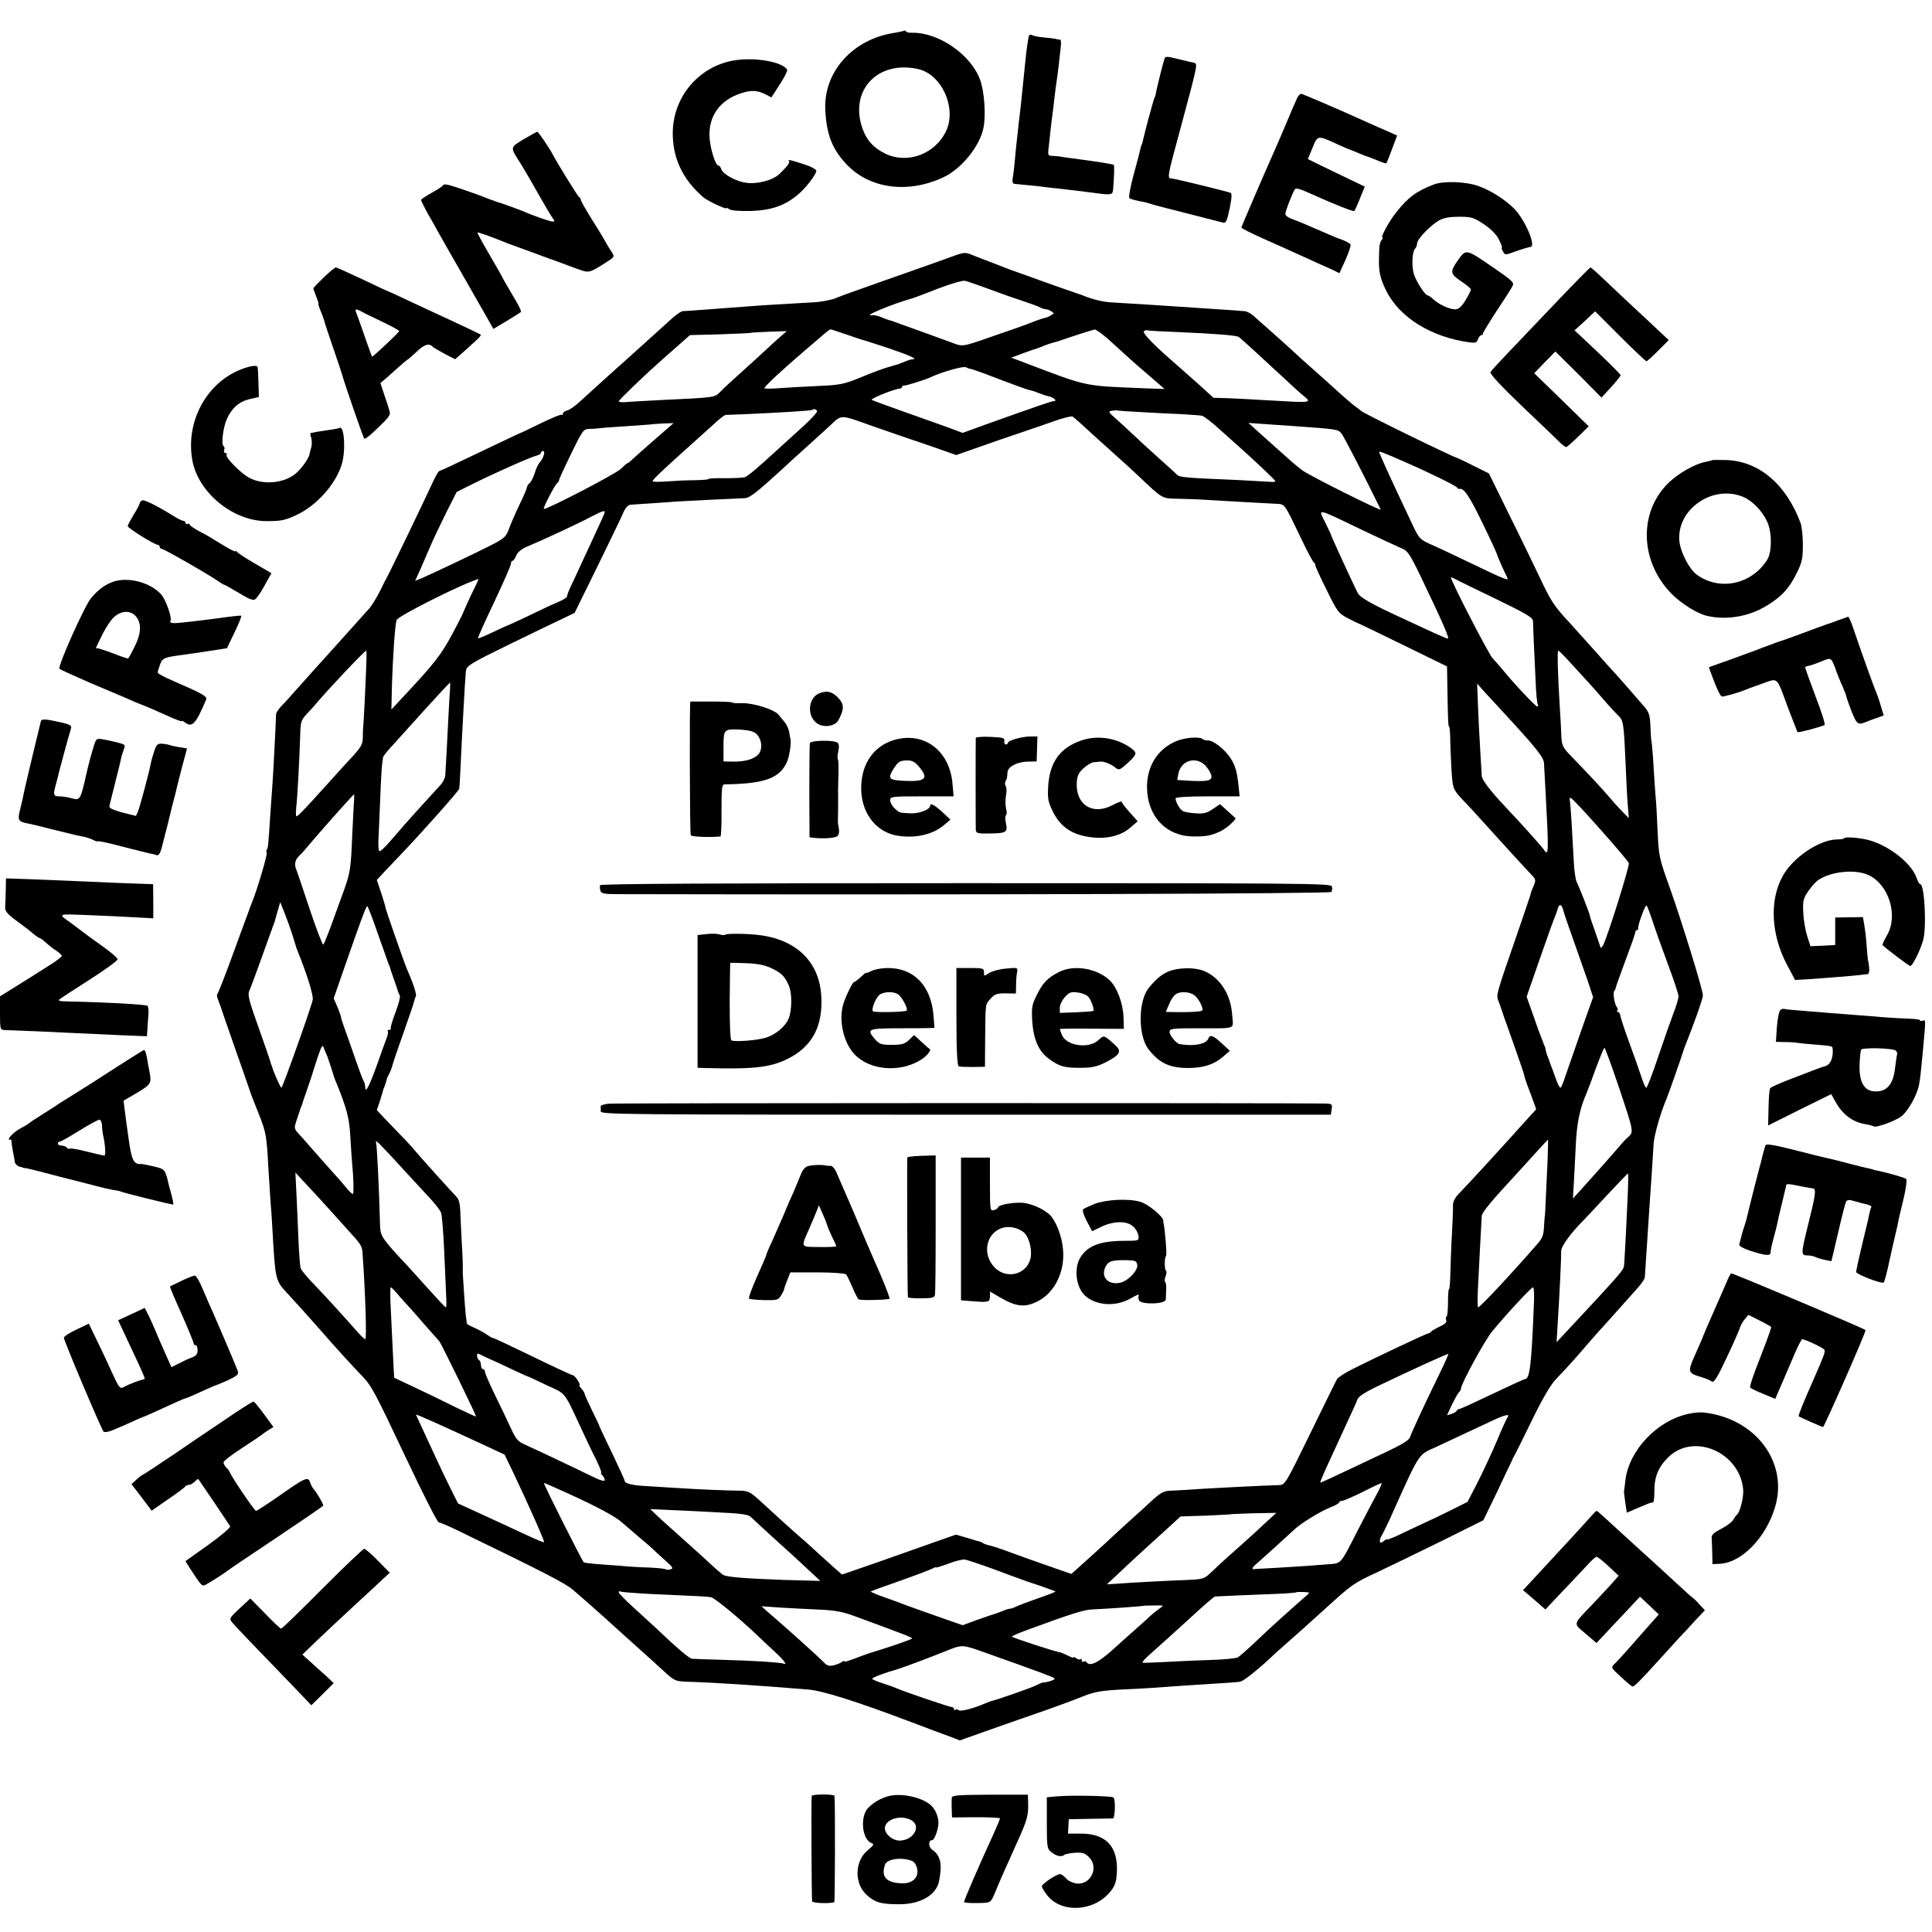 <?xml version="1.0" standalone="no"?>
<!DOCTYPE svg PUBLIC "-//W3C//DTD SVG 20010904//EN"
 "http://www.w3.org/TR/2001/REC-SVG-20010904/DTD/svg10.dtd">
<svg version="1.0" xmlns="http://www.w3.org/2000/svg"
 width="968pt" height="968pt" viewBox="0 0 968 968"
 preserveAspectRatio="xMidYMid meet">
<g transform="translate(0,968) scale(0.1,-0.1)"
fill="#000000" stroke="none">
<path d="M4529 9526 c-2 -2 -22 -6 -44 -10 -210 -30 -359 -194 -350 -386 6
-128 37 -203 114 -281 116 -116 304 -139 478 -57 89 41 181 154 200 245 14 63
5 187 -17 245 -47 126 -208 236 -340 234 -14 -1 -28 2 -31 7 -3 4 -7 5 -10 3z
m71 -192 c118 -26 194 -194 141 -309 -54 -116 -191 -168 -303 -116 -61 29 -97
69 -118 131 -64 189 79 339 280 294z"/>
<path d="M5156 9502 c-4 -8 -13 -67 -21 -152 -14 -137 -20 -201 -30 -280 -8
-73 -14 -121 -20 -190 -3 -36 -8 -77 -11 -92 -3 -18 0 -28 8 -29 7 -1 24 -2
38 -4 14 -1 54 -5 90 -9 36 -5 79 -10 95 -11 104 -12 145 -17 180 -22 82 -11
90 -10 92 17 6 76 7 120 3 124 -5 4 -94 18 -210 33 -25 3 -52 7 -60 9 -8 1
-25 3 -38 3 -22 1 -23 4 -17 49 3 26 7 67 10 92 3 25 7 61 10 80 2 19 7 58 10
85 3 28 8 61 10 75 4 24 13 100 20 168 2 17 1 32 -3 33 -4 0 -16 2 -27 5 -11
2 -38 5 -61 7 -23 2 -46 7 -52 11 -6 3 -13 3 -16 -2z"/>
<path d="M5835 9387 c-7 -19 -37 -140 -42 -166 -2 -14 -6 -28 -9 -32 -4 -6
-50 -177 -59 -219 -2 -8 -4 -15 -5 -15 -1 0 -3 -9 -6 -20 -2 -11 -17 -69 -34
-130 -16 -60 -26 -113 -22 -117 6 -6 33 -13 82 -22 8 -2 22 -6 30 -9 8 -3 89
-24 180 -47 91 -23 172 -44 180 -46 12 -3 19 13 31 71 11 54 12 76 4 79 -22 8
-270 69 -290 71 -29 3 -32 -12 50 290 78 291 77 286 55 291 -14 3 -28 6 -80
19 -52 13 -61 13 -65 2z"/>
<path d="M3682 9378 c-174 -27 -305 -175 -311 -353 -4 -132 48 -245 155 -335
22 -18 114 -61 114 -53 0 3 6 1 13 -5 8 -7 51 -10 108 -9 103 3 171 26 238 83
38 31 91 101 91 118 0 6 -21 19 -47 28 -72 24 -99 31 -91 23 8 -8 -3 -24 -46
-66 -34 -33 -115 -54 -172 -44 -48 7 -112 43 -120 67 -3 10 -9 18 -14 18 -15
0 -41 83 -45 141 -6 106 51 187 156 221 52 18 84 16 125 -5 l29 -15 42 65 c24
36 40 70 37 74 -24 39 -159 63 -262 47z"/>
<path d="M6501 9193 c-5 -10 -28 -63 -51 -118 -23 -55 -50 -118 -60 -140 -54
-121 -170 -390 -170 -395 0 -4 48 -28 108 -55 59 -26 134 -60 167 -75 33 -15
83 -37 110 -50 28 -12 63 -28 78 -35 l28 -14 30 66 c16 36 28 71 26 77 -3 6
-22 17 -43 25 -22 7 -59 23 -84 34 -105 46 -127 55 -162 68 -21 7 -38 19 -38
26 0 16 39 115 49 126 5 5 28 -1 52 -12 149 -67 240 -103 245 -98 2 2 15 30
28 63 l24 59 -71 34 c-40 19 -104 50 -143 69 l-71 35 23 56 c26 64 25 64 121
20 35 -16 65 -29 67 -29 2 0 21 -8 42 -17 22 -9 44 -18 49 -19 6 -1 27 -10 49
-19 21 -9 40 -15 42 -13 2 2 15 34 29 72 l25 67 -47 21 c-27 11 -68 30 -93 41
-155 70 -334 147 -341 147 -5 0 -12 -8 -18 -17z"/>
<path d="M2623 8982 c-69 -43 -69 -36 -11 -127 13 -22 36 -60 50 -85 69 -122
101 -176 110 -187 8 -9 7 -13 -3 -13 -13 0 -100 30 -144 50 -24 10 -117 44
-127 46 -5 1 -10 3 -13 4 -3 1 -8 3 -12 5 -5 1 -15 5 -23 8 -45 19 -184 67
-205 71 -14 3 -25 2 -25 -2 0 -4 -25 -20 -55 -37 -30 -16 -55 -33 -55 -37 0
-5 15 -34 32 -66 18 -31 40 -69 48 -85 12 -22 97 -171 170 -298 8 -15 37 -65
64 -112 l48 -85 67 40 c36 22 68 42 70 44 5 5 -9 33 -49 99 -16 28 -33 56 -37
64 -3 8 -35 64 -70 124 -35 60 -63 111 -61 112 3 3 78 -24 153 -55 11 -4 36
-13 55 -20 19 -7 44 -16 55 -20 11 -4 54 -20 95 -35 41 -15 103 -37 136 -50
67 -24 63 -25 147 28 46 29 47 30 33 53 -9 12 -24 38 -35 57 -10 19 -42 71
-70 115 -28 45 -51 86 -51 91 0 5 -3 11 -8 13 -6 2 -112 174 -132 213 -17 33
-73 115 -78 115 -4 -1 -35 -18 -69 -38z"/>
<path d="M7185 8756 c-86 -32 -132 -66 -191 -142 -34 -42 -78 -124 -68 -124 4
0 2 -6 -3 -12 -11 -14 -13 -29 -14 -98 -1 -63 7 -96 35 -154 67 -137 227 -236
423 -262 25 -3 33 0 38 16 4 11 11 20 16 20 5 0 9 4 9 9 0 4 31 55 68 112 38
57 74 113 80 125 10 19 1 27 -107 101 -127 87 -126 86 -167 28 -40 -57 -38
-67 16 -104 28 -18 50 -37 50 -42 0 -4 -12 -28 -27 -53 -20 -33 -35 -45 -51
-46 -29 0 -82 24 -110 50 -12 11 -25 20 -29 20 -14 1 -60 74 -70 110 -11 41
-7 110 7 124 6 6 10 17 10 26 0 22 69 93 111 116 23 13 55 18 101 18 60 0 72
-4 122 -37 36 -24 63 -51 76 -77 11 -22 18 -40 15 -40 -3 0 -1 -9 5 -19 10
-20 11 -20 68 1 31 11 63 20 70 21 31 1 -27 136 -81 191 -47 47 -115 90 -177
113 -62 23 -176 28 -225 9z"/>
<path d="M4785 8400 c-27 -10 -122 -44 -210 -75 -88 -31 -203 -71 -255 -90
-52 -18 -112 -40 -133 -49 -21 -9 -73 -19 -115 -21 -125 -7 -263 -15 -322 -20
-200 -15 -303 -23 -330 -24 -8 -1 -33 -18 -56 -39 -37 -34 -166 -150 -218
-197 -56 -49 -193 -174 -235 -212 -25 -24 -56 -46 -68 -49 -13 -3 -23 -11 -23
-17 0 -6 -3 -8 -6 -5 -3 3 -50 -16 -105 -43 -55 -27 -101 -49 -103 -49 -2 0
-92 -43 -201 -95 -108 -52 -200 -95 -204 -95 -4 0 -19 -26 -33 -57 -31 -68
-215 -451 -228 -473 -5 -8 -22 -42 -38 -75 -17 -33 -41 -72 -54 -86 -88 -98
-176 -196 -194 -216 -20 -21 -117 -130 -194 -216 -19 -22 -44 -49 -56 -61 -11
-12 -21 -28 -21 -36 -1 -48 -15 -312 -18 -350 -2 -25 -6 -88 -10 -140 -11
-170 -12 -180 -18 -186 -3 -3 -3 -12 -1 -18 4 -11 -50 -191 -73 -246 -3 -8 -7
-17 -8 -20 -1 -3 -4 -12 -7 -20 -3 -8 -39 -105 -79 -215 -40 -110 -76 -202
-80 -205 -4 -3 -2 -16 4 -30 5 -14 11 -29 13 -35 1 -5 32 -95 69 -200 37 -104
70 -201 75 -215 4 -14 25 -68 46 -120 38 -96 40 -110 49 -280 3 -52 8 -122 10
-155 3 -33 7 -91 9 -130 15 -266 15 -270 72 -331 30 -32 138 -152 171 -190 59
-69 165 -185 207 -228 48 -50 63 -79 213 -396 97 -205 165 -339 172 -338 3 1
47 -17 96 -41 435 -211 536 -263 575 -296 39 -33 149 -130 231 -205 15 -14 60
-54 100 -90 40 -36 97 -87 127 -115 51 -47 57 -49 115 -51 153 -5 346 -18 605
-39 74 -6 239 -58 522 -165 74 -28 158 -60 187 -70 l52 -20 158 56 c87 31 208
73 269 94 61 22 145 52 186 69 62 25 93 30 198 36 114 5 156 8 320 20 30 2
100 6 155 10 55 3 108 7 118 9 16 2 88 59 154 121 17 17 42 39 55 50 67 59
142 126 218 195 133 121 142 128 257 181 59 28 204 98 322 156 l213 106 65
134 c35 74 68 145 74 156 5 12 13 29 18 37 5 8 44 87 87 175 51 105 92 175
118 203 73 77 90 96 151 167 33 38 67 77 75 85 13 14 50 55 187 209 18 20 33
43 34 51 2 34 7 111 24 365 3 39 8 111 11 160 3 50 7 114 9 143 3 46 35 158
65 227 8 19 79 220 84 240 2 6 6 17 9 25 41 101 90 239 89 253 -1 31 -102 357
-162 528 -58 161 -59 168 -65 295 -3 71 -7 149 -10 174 -2 25 -7 91 -10 147
-3 56 -8 112 -10 124 -3 12 -5 50 -6 83 -2 49 -7 67 -27 91 -25 30 -138 159
-157 179 -6 6 -49 54 -95 106 -47 52 -103 115 -126 140 -78 84 -93 107 -149
226 -31 65 -101 210 -156 320 l-99 202 -77 38 c-42 22 -80 39 -83 40 -16 2
-471 224 -480 235 -3 3 -15 12 -26 20 -12 8 -46 37 -76 64 -30 28 -88 79 -128
115 -41 36 -101 90 -134 121 -34 31 -81 73 -106 95 -24 21 -56 49 -70 62 -14
12 -34 23 -45 23 -11 1 -33 2 -50 4 -16 1 -77 5 -135 9 -58 4 -132 9 -165 11
-53 4 -171 11 -316 20 -44 2 -98 16 -144 35 -11 4 -54 19 -95 33 -41 14 -113
40 -160 57 -47 17 -89 32 -95 34 -5 2 -21 7 -35 13 -14 6 -50 19 -80 31 -30
11 -71 27 -90 35 -31 13 -40 13 -85 -3z m175 -170 c58 -22 134 -48 170 -60 36
-12 73 -25 82 -31 10 -5 24 -9 31 -9 7 0 20 -6 28 -12 8 -7 12 -12 10 -11 -2
2 -9 -2 -16 -7 -6 -5 -20 -11 -31 -13 -10 -2 -32 -10 -49 -16 -29 -13 -126
-47 -275 -98 -87 -29 -91 -29 -140 -10 -8 3 -60 22 -115 42 -55 20 -120 43
-145 52 -25 10 -49 18 -55 19 -5 1 -23 8 -40 15 -16 7 -37 11 -45 10 -56 -9
100 56 200 84 8 2 67 24 130 49 63 24 124 42 135 39 11 -2 67 -22 125 -43z
m-719 -226 c41 -14 79 -27 84 -28 6 -1 62 -19 125 -40 106 -36 151 -56 123
-56 -7 0 -24 -5 -40 -12 -15 -6 -30 -12 -33 -13 -3 -1 -23 -7 -45 -13 -23 -6
-85 -29 -138 -51 -90 -37 -107 -40 -220 -45 -67 -3 -155 -8 -194 -11 -40 -3
-73 -3 -73 0 0 9 87 90 205 191 33 28 74 63 90 77 17 15 33 27 36 27 3 0 39
-12 80 -26z m1309 -21 c29 -27 68 -61 86 -78 29 -27 79 -71 169 -148 l30 -26
-112 4 c-295 12 -272 7 -582 125 l-74 28 59 22 c32 12 64 23 69 24 6 2 23 8
39 15 16 6 36 13 45 15 9 2 23 6 31 9 30 11 165 55 175 56 6 0 35 -20 65 -46z
m355 33 c184 -8 286 -16 301 -24 10 -6 121 -108 248 -226 22 -21 52 -48 66
-60 57 -47 67 -45 -180 -31 -69 4 -155 9 -192 10 l-68 2 -77 70 c-43 38 -93
82 -112 99 -108 93 -171 158 -159 165 7 4 15 6 18 4 3 -2 73 -6 155 -9z
m-2001 -28 c-20 -18 -51 -46 -69 -63 -17 -16 -69 -64 -115 -105 -46 -41 -96
-87 -111 -103 -30 -30 -21 -28 -309 -42 -74 -4 -150 -8 -167 -10 -18 -1 -33 1
-33 4 0 7 137 138 211 203 14 13 53 47 86 76 l60 53 153 4 c85 3 155 6 156 8
1 1 41 3 89 5 l87 3 -38 -33z m959 -156 c4 -1 33 -10 65 -22 153 -59 218 -82
232 -85 8 -1 28 -7 43 -14 15 -6 39 -14 53 -17 26 -7 43 -24 23 -24 -11 0 -71
-21 -335 -115 l-121 -44 -69 26 c-38 14 -138 49 -222 79 -85 30 -158 57 -164
60 -10 6 112 55 140 57 6 0 12 4 12 9 0 4 3 7 8 6 8 -2 106 28 137 43 56 26
162 56 175 49 8 -5 18 -8 23 -8z m-769 -211 c3 -5 -31 -42 -75 -82 -45 -41
-98 -89 -118 -107 -102 -94 -154 -138 -169 -143 -10 -3 -54 -5 -99 -5 -46 1
-83 -1 -83 -4 0 -3 -30 -5 -68 -6 -37 0 -100 -3 -139 -6 -40 -3 -73 -3 -73 1
0 8 45 51 190 181 52 47 111 100 130 117 19 18 40 33 45 34 6 0 42 2 80 3 183
8 350 18 354 22 7 7 20 4 25 -5z m1627 -6 c63 -4 152 -8 199 -10 47 -3 93 -6
102 -8 10 -2 52 -34 94 -73 43 -38 85 -76 94 -84 82 -73 180 -166 180 -171 0
-3 -12 -5 -27 -3 -16 1 -89 5 -163 9 -262 11 -290 13 -303 27 -7 7 -51 47 -97
88 -46 41 -102 93 -125 115 -24 22 -61 57 -84 77 -38 34 -40 37 -19 40 13 2
26 3 29 1 3 -1 57 -5 120 -8z m-1341 -73 c69 -24 150 -52 180 -62 30 -10 95
-32 143 -49 l88 -31 97 34 c53 19 145 51 205 71 59 20 144 49 189 65 45 16 86
26 92 23 10 -7 44 -37 121 -108 18 -16 63 -57 100 -90 37 -33 84 -76 104 -95
131 -124 120 -117 207 -119 43 -1 108 -3 144 -6 67 -4 260 -15 340 -19 50 -3
41 9 130 -176 30 -63 58 -116 63 -118 4 -2 7 -8 7 -13 0 -6 25 -62 57 -125 54
-110 59 -117 107 -142 28 -14 53 -27 56 -27 3 -1 103 -49 223 -108 l217 -106
1 -48 c3 -211 5 -253 9 -253 3 0 5 -24 6 -53 0 -28 3 -99 6 -156 7 -110 5
-104 78 -181 14 -14 45 -48 69 -75 58 -65 230 -253 257 -281 19 -20 20 -25 7
-55 -8 -19 -14 -34 -13 -34 1 0 3 4 -48 -145 -139 -404 -127 -357 -109 -409 8
-25 38 -111 67 -191 28 -80 53 -152 55 -160 2 -8 4 -16 4 -17 1 -2 2 -6 3 -10
1 -5 14 -40 29 -79 l26 -72 -35 -38 c-116 -130 -314 -346 -350 -382 -21 -21
-32 -42 -32 -60 1 -15 -2 -79 -5 -142 -4 -63 -7 -152 -8 -197 -1 -46 -4 -83
-7 -83 -3 0 -5 -30 -5 -66 0 -36 -3 -68 -7 -70 -4 -3 -5 -11 -2 -19 4 -10 -7
-20 -33 -32 -21 -10 -41 -22 -44 -26 -3 -5 -9 -8 -13 -8 -6 1 -261 -119 -380
-179 -38 -19 -73 -42 -77 -50 -5 -8 -65 -131 -134 -272 -125 -256 -126 -258
-158 -259 -59 -1 -394 -18 -467 -24 -19 -1 -53 -3 -75 -4 -34 -1 -49 -9 -95
-51 -30 -28 -75 -69 -100 -91 -25 -22 -85 -78 -135 -124 -49 -45 -107 -98
-129 -117 l-38 -34 -112 39 c-61 21 -147 52 -191 68 -44 17 -91 32 -104 35
-14 3 -29 8 -35 12 -6 4 -13 7 -16 8 -3 0 -31 8 -62 18 l-58 17 -117 -41 c-65
-23 -193 -68 -286 -101 l-168 -58 -37 32 c-20 18 -57 51 -82 74 -25 23 -54 50
-66 60 -49 42 -163 145 -219 197 -54 50 -64 56 -105 57 -70 1 -204 6 -325 14
-60 4 -133 8 -160 10 -58 3 -95 13 -95 25 0 5 -28 66 -62 137 -34 70 -62 130
-63 133 0 3 -17 40 -38 82 -21 43 -38 81 -38 85 0 5 -8 16 -16 26 -9 9 -13 17
-9 17 3 0 -1 11 -10 25 -9 14 -20 25 -25 25 -5 0 -97 43 -204 95 -107 52 -196
94 -198 92 -1 -1 -15 7 -32 19 -16 11 -45 26 -62 33 -18 8 -33 16 -34 20 0 3
-2 20 -5 38 -2 17 -6 69 -9 115 -7 106 -7 99 -6 128 0 14 -1 52 -3 85 -2 33
-6 103 -8 155 -2 79 -6 99 -23 116 -29 30 -165 181 -200 222 -29 35 -51 58
-149 159 l-48 51 13 38 c7 22 14 44 15 49 1 6 6 21 12 35 5 14 9 27 9 30 0 3
5 15 12 28 7 13 14 31 16 40 2 9 26 82 55 162 28 80 53 153 55 163 2 9 6 21 9
26 5 8 -17 73 -45 136 -12 26 -111 310 -108 310 1 0 -8 31 -20 68 l-23 68 39
42 c22 23 55 58 74 78 105 109 298 326 300 337 1 4 3 39 5 77 9 193 23 454 28
509 2 25 13 34 106 82 58 29 180 89 272 133 l167 80 117 238 c64 131 123 253
130 271 8 17 22 33 32 33 9 1 35 2 57 4 22 1 76 5 120 8 44 4 145 9 225 13 80
4 157 7 172 8 24 1 59 28 189 147 14 13 60 56 103 94 43 39 103 93 133 121 64
59 46 59 223 -4z m-1042 -14 c-20 -18 -63 -55 -95 -83 -31 -27 -65 -58 -75
-67 -10 -10 -20 -18 -23 -18 -3 0 -18 -13 -34 -29 -23 -24 -364 -201 -386
-201 -8 0 56 123 68 131 5 3 8 9 8 13 -1 3 26 62 60 131 58 120 62 125 92 126
18 0 43 2 57 4 14 2 75 6 135 10 61 4 111 8 112 8 1 1 28 3 60 5 l58 2 -37
-32z m3147 17 c222 -16 219 -16 237 -38 13 -17 111 -207 196 -380 5 -11 -358
170 -392 196 -16 12 -40 31 -52 42 -12 11 -53 47 -90 80 -37 33 -81 73 -98 88
l-31 28 85 -6 c47 -3 112 -8 145 -10z m-3761 -147 c-3 -12 -13 -28 -20 -35 -7
-8 -19 -32 -25 -54 -7 -21 -18 -44 -26 -50 -7 -6 -13 -16 -13 -21 0 -5 -16
-44 -37 -86 -20 -42 -44 -97 -53 -122 -15 -41 -24 -48 -96 -85 -83 -42 -286
-138 -341 -162 l-33 -13 26 57 c14 32 37 85 51 118 14 33 49 107 78 165 l53
105 78 39 c112 56 295 137 322 143 12 3 22 9 22 14 0 5 5 9 11 9 6 0 8 -9 3
-22z m4311 -31 c118 -51 259 -120 266 -130 3 -5 8 -8 10 -7 22 8 50 -33 115
-167 41 -84 74 -156 74 -159 0 -5 36 -87 51 -116 11 -21 -2 -16 -206 82 -71
34 -153 73 -182 85 -48 22 -54 29 -84 92 -17 37 -50 106 -72 153 -50 106 -97
211 -97 216 0 4 23 -4 125 -49z m-4005 -253 c0 -3 -11 -29 -24 -57 -38 -82
-91 -196 -126 -272 -34 -71 -36 -78 -39 -94 0 -5 -22 -18 -48 -29 -27 -11 -93
-42 -148 -69 -55 -26 -102 -48 -105 -48 -3 -1 -36 -16 -74 -34 -37 -18 -70
-31 -71 -29 -2 2 34 83 81 181 46 98 84 184 84 192 0 8 3 15 8 15 4 0 13 12
19 28 9 18 28 33 60 46 66 27 247 111 313 146 56 29 70 34 70 24z m3792 -88
c95 -45 187 -88 204 -95 26 -10 40 -31 92 -139 115 -240 146 -312 136 -312 -3
0 -33 13 -67 28 -34 16 -100 46 -147 68 -168 77 -225 109 -238 134 -27 54
-132 283 -132 287 0 3 -14 32 -30 65 -37 73 -49 75 182 -36z m671 -346 c159
-77 187 -94 188 -113 0 -12 2 -60 4 -107 2 -47 6 -133 9 -192 2 -59 7 -112 11
-118 3 -5 2 -10 -3 -10 -8 0 -115 113 -172 183 -14 16 -37 44 -53 61 -21 24
-207 384 -207 402 0 2 8 0 18 -6 9 -5 101 -50 205 -100z m-5116 53 c-22 -44
-46 -97 -61 -133 -3 -8 -26 -52 -50 -97 -57 -106 -89 -147 -253 -322 l-52 -56
3 130 c5 145 15 291 23 318 5 20 339 187 411 206 1 1 -8 -20 -21 -46z m-543
-415 c-6 -151 -13 -272 -14 -278 -1 -3 -2 -25 -2 -49 0 -38 -6 -50 -46 -95
-56 -60 -48 -52 -142 -156 -103 -114 -137 -150 -145 -150 -3 0 -3 19 -1 43 6
46 16 235 20 360 2 73 4 79 37 114 19 20 39 42 44 49 60 71 242 264 250 264 2
0 2 -46 -1 -102z m6010 68 c98 -107 137 -149 186 -206 30 -35 65 -73 78 -85
26 -24 28 -41 37 -245 3 -80 8 -173 11 -207 l5 -62 -28 28 c-15 15 -49 52 -74
82 -42 48 -69 78 -198 212 -30 31 -36 46 -38 85 -1 26 -4 94 -8 152 -10 156
-13 280 -8 280 3 0 19 -15 37 -34z m-5589 -158 c-2 -18 -6 -96 -10 -173 -4
-77 -8 -162 -10 -190 -2 -27 -3 -59 -4 -71 -1 -12 -11 -32 -23 -46 -13 -14
-55 -60 -95 -104 -39 -43 -81 -90 -93 -104 -12 -14 -42 -49 -67 -77 -25 -29
-49 -51 -52 -48 -4 2 -6 25 -5 52 1 26 5 120 9 208 3 88 8 169 10 180 2 11 4
25 4 30 1 6 20 31 44 56 23 26 97 108 165 183 68 75 125 136 127 136 1 0 1
-15 0 -32z m5269 -108 c171 -185 211 -234 212 -264 1 -17 5 -92 9 -166 12
-222 13 -280 4 -280 -4 0 -9 4 -11 9 -3 8 -106 124 -197 220 -78 83 -116 134
-117 154 -1 12 -4 74 -8 137 -4 63 -9 162 -11 220 l-4 105 40 -45 c23 -25 60
-65 83 -90z m-5750 -452 c-2 -18 -5 -94 -9 -168 -7 -173 -10 -194 -44 -287
-16 -43 -43 -118 -61 -168 -18 -49 -36 -93 -40 -98 -3 -4 -35 77 -69 180 -35
104 -65 195 -69 203 -8 22 -2 43 16 61 10 9 36 38 58 65 72 84 214 244 218
244 1 0 1 -15 0 -32z m6241 -140 c76 -85 140 -161 146 -172 6 -11 -108 -374
-129 -412 -9 -16 -12 -16 -15 -4 -8 22 -38 112 -45 130 -3 8 -6 20 -7 25 -4
18 -56 149 -66 168 -5 10 -12 57 -14 105 -8 155 -15 266 -19 297 -4 28 -1 26
53 -31 31 -33 74 -81 96 -106z m-6549 -535 c22 -73 20 -65 27 -83 44 -108 78
-217 74 -239 -7 -36 -151 -441 -157 -441 -5 0 -42 84 -46 103 -1 4 -2 8 -4 10
-1 1 -3 9 -5 17 -2 8 -25 74 -50 145 -61 170 -66 192 -54 215 4 8 28 74 54
145 26 72 49 137 52 145 4 8 7 18 8 23 2 4 4 9 5 12 1 3 3 8 5 13 1 4 8 28 15
54 l14 48 22 -55 c12 -30 30 -81 40 -112z m6367 125 c3 -13 26 -81 52 -153 25
-71 58 -164 72 -205 l25 -76 -60 -169 c-33 -94 -68 -196 -79 -227 -10 -32 -21
-58 -24 -58 -4 0 -12 14 -18 30 -6 17 -17 45 -23 63 -7 17 -13 34 -14 37 0 3
-4 13 -8 22 -4 9 -9 25 -11 35 -2 10 -4 19 -5 21 -2 1 -3 5 -5 10 -1 4 -6 18
-12 32 -6 14 -25 66 -42 116 l-32 90 66 190 c36 104 70 198 75 209 5 11 12 30
15 43 8 26 20 22 28 -10z m447 -53 c12 -38 47 -135 76 -214 30 -79 54 -153 54
-163 0 -11 -11 -47 -24 -81 -13 -34 -48 -133 -77 -219 -29 -87 -56 -158 -61
-158 -4 0 -16 28 -27 63 -11 34 -39 112 -61 172 -22 61 -41 118 -42 128 -1 9
-7 17 -12 17 -5 0 -6 3 -3 7 4 3 3 11 -2 17 -12 14 -21 73 -13 81 3 3 7 11 8
18 1 7 24 68 49 137 26 69 48 131 48 138 0 6 4 12 9 12 4 0 7 3 6 8 -4 14 36
122 42 115 4 -5 17 -39 30 -78z m-6387 -63 c27 -75 51 -144 54 -152 4 -8 7
-17 8 -20 0 -3 9 -30 20 -60 11 -30 19 -57 20 -60 0 -3 4 -10 8 -17 4 -6 -6
-45 -22 -87 -16 -41 -26 -77 -23 -80 3 -3 -1 -6 -8 -6 -7 0 -11 -3 -7 -6 3 -3
1 -18 -5 -33 -5 -14 -28 -75 -49 -136 -39 -109 -59 -146 -59 -112 0 10 -4 25
-10 35 -5 9 -23 58 -40 107 -17 50 -40 115 -51 145 -11 30 -20 58 -20 62 0 4
-8 28 -18 52 l-19 44 48 138 c81 233 114 324 120 324 3 0 27 -62 53 -138z
m-252 -617 c4 -11 13 -38 20 -60 6 -22 15 -49 20 -60 55 -133 69 -186 74 -275
3 -52 7 -113 9 -135 8 -79 9 -155 4 -157 -3 -2 -18 13 -34 32 -16 19 -33 40
-39 46 -19 20 -140 157 -158 178 -10 12 -28 32 -41 46 -23 25 -23 28 -9 70 8
25 17 52 20 60 4 8 7 17 8 20 0 3 12 37 25 75 13 39 25 72 25 75 1 3 12 38 25
78 22 65 26 71 33 50 5 -13 13 -32 18 -43z m6467 -143 c79 -235 78 -233 50
-259 -13 -11 -30 -29 -38 -39 -20 -25 -166 -189 -207 -234 l-32 -35 4 70 c2
39 7 125 10 193 5 114 20 187 55 267 5 11 26 66 46 123 21 56 40 102 43 102 3
0 34 -85 69 -188z m-6068 -442 c43 -47 97 -105 120 -130 23 -25 45 -54 50 -66
4 -11 11 -92 15 -180 4 -87 8 -189 10 -226 2 -38 2 -68 0 -68 -5 0 -17 13
-105 110 -41 46 -98 109 -127 139 -90 98 -98 111 -99 166 -4 164 -15 397 -20
412 -6 18 16 -4 156 -157z m5714 68 c-3 -57 -7 -143 -9 -193 -2 -49 -4 -90 -5
-90 -1 0 -2 -23 -4 -51 -2 -43 -8 -59 -36 -90 -129 -148 -284 -314 -294 -314
-3 0 -4 42 -1 93 4 85 16 314 19 364 1 18 45 72 176 213 14 15 54 59 90 99 35
39 65 71 66 71 1 0 0 -46 -2 -102z m-6099 -253 c39 -43 79 -88 90 -100 60 -65
69 -78 71 -108 15 -204 22 -437 14 -437 -4 0 -26 21 -49 48 -68 77 -173 192
-223 243 -25 27 -49 56 -52 66 -3 11 -8 77 -11 148 -3 72 -7 175 -10 230 l-5
100 52 -56 c29 -31 85 -91 123 -134z m6500 68 c-8 -184 -16 -326 -18 -345 -4
-24 -19 -41 -296 -338 l-42 -45 5 85 c10 151 19 344 18 371 -1 24 50 94 117
160 9 9 60 64 115 123 54 58 100 106 103 106 2 0 1 -53 -2 -117z m-6173 -475
c10 -13 33 -39 51 -58 18 -19 62 -69 97 -110 36 -41 68 -77 71 -80 7 -6 187
-374 184 -377 -1 -2 -48 20 -104 47 -56 28 -148 73 -204 99 l-102 48 -3 54
c-4 86 -13 258 -16 332 -1 37 -1 67 2 67 3 0 13 -10 24 -22z m5703 -70 c-12
-298 -20 -368 -45 -368 -4 0 -78 -34 -164 -75 -86 -41 -160 -75 -165 -75 -5 0
-11 -4 -13 -9 -1 -4 -13 -11 -25 -15 l-23 -7 24 52 c14 28 29 56 35 62 6 6 11
15 11 19 0 24 118 241 157 288 69 84 195 220 204 220 5 0 7 -42 4 -92z m-5245
-261 c19 -8 71 -32 115 -53 44 -21 82 -38 85 -39 3 0 47 -20 98 -45 104 -49
82 -21 187 -245 20 -44 50 -106 66 -137 15 -32 25 -58 21 -58 -3 0 -1 -5 6
-12 7 -7 12 -17 12 -24 0 -8 -24 -1 -62 18 -115 56 -293 140 -336 159 -38 17
-47 27 -76 91 -19 40 -54 115 -80 167 -25 52 -46 100 -46 107 0 8 -4 14 -10
14 -5 0 -10 9 -10 19 0 11 -4 23 -10 26 -11 7 -14 38 -2 32 4 -2 23 -11 42
-20z m4771 -83 c-77 -157 -138 -290 -146 -314 -5 -16 -39 -37 -124 -77 -287
-136 -324 -153 -326 -151 -2 2 26 66 62 143 110 239 115 249 124 273 6 16 42
39 121 76 180 86 332 155 335 152 1 -1 -19 -47 -46 -102z m-4769 -362 l86 -40
43 -89 c75 -158 159 -346 155 -350 -2 -2 -36 12 -77 31 -41 19 -137 63 -214
99 l-140 64 -35 70 c-19 38 -48 98 -64 133 -40 87 -108 233 -112 242 -4 6 130
-54 358 -160z m5111 146 c-5 -7 -29 -59 -52 -115 -24 -56 -66 -148 -95 -205
l-53 -103 -80 -40 c-44 -22 -108 -53 -144 -69 -35 -16 -90 -42 -121 -57 -32
-15 -58 -25 -58 -22 0 3 -7 0 -15 -7 -23 -19 -29 -5 -12 27 9 15 27 53 41 83
154 342 139 318 231 360 116 54 212 99 280 131 65 31 94 37 78 17z m-4700
-384 c136 -62 232 -113 262 -141 12 -10 50 -43 85 -73 36 -30 72 -61 80 -70 8
-8 34 -31 57 -52 34 -30 38 -37 23 -41 -11 -3 -21 -3 -24 0 -3 3 -40 7 -83 9
-43 1 -109 5 -148 9 -38 3 -94 7 -123 9 -30 3 -55 6 -57 8 -10 10 -205 398
-200 398 3 0 61 -25 128 -56z m4042 -6 c-19 -35 -62 -117 -96 -183 -80 -158
-79 -158 -136 -162 -86 -7 -156 -12 -261 -18 -57 -3 -106 -6 -110 -6 -22 -4
-22 3 -1 22 27 23 174 156 198 179 30 28 126 87 173 106 27 10 48 22 48 27 0
4 6 7 14 7 7 0 53 20 102 44 49 25 92 45 96 45 4 1 -8 -27 -27 -61z m-3345
-83 c185 -9 200 -12 219 -32 10 -10 58 -54 106 -98 49 -44 96 -87 105 -95 9
-8 42 -39 73 -68 l57 -53 -182 5 c-193 7 -285 14 -304 25 -7 3 -52 43 -100 88
-49 44 -107 97 -130 117 -22 19 -62 56 -89 80 l-47 45 83 -4 c46 -2 140 -6
209 -10z m2799 -47 c-25 -24 -83 -77 -129 -118 -47 -41 -94 -84 -106 -95 -12
-11 -35 -33 -52 -49 -28 -26 -39 -29 -109 -32 -87 -3 -281 -13 -357 -19 l-50
-3 60 56 c61 58 145 135 250 230 l59 54 124 4 c69 3 126 6 127 7 1 1 53 3 116
5 l113 2 -46 -42z m-1379 -237 c63 -24 133 -49 155 -57 22 -8 47 -17 55 -19
23 -7 105 -36 108 -39 1 -2 -39 -18 -90 -35 -51 -18 -101 -37 -110 -42 -10 -5
-22 -9 -27 -9 -5 0 -22 -5 -38 -12 -15 -6 -32 -12 -38 -14 -5 -1 -44 -14 -86
-29 l-76 -28 -134 47 c-74 26 -143 51 -154 55 -11 5 -55 21 -98 36 -43 15 -76
29 -74 31 2 2 67 26 145 53 77 27 150 55 162 61 11 6 20 9 20 7 0 -3 28 6 63
19 34 13 71 22 82 20 11 -2 72 -22 135 -45z m-1719 -127 c244 -11 294 -13 312
-17 19 -4 143 -106 238 -197 14 -14 43 -41 65 -61 55 -50 81 -81 63 -75 -19 7
-163 16 -319 20 -69 2 -132 4 -142 5 -14 1 -69 47 -186 158 -19 17 -67 62
-108 99 -41 37 -74 71 -74 76 0 5 4 7 9 4 4 -3 69 -8 142 -12z m3308 7 c2 -1
-5 -9 -16 -18 -96 -84 -180 -160 -246 -223 -43 -41 -86 -79 -95 -84 -9 -5 -68
-11 -132 -13 -63 -2 -140 -5 -170 -7 -70 -4 -162 -8 -174 -7 -5 1 4 13 21 29
84 75 189 170 218 197 74 68 117 105 123 106 16 1 216 10 305 13 54 2 100 6
102 8 3 3 47 2 64 -1z m-749 -80 c-13 -9 -33 -25 -45 -36 -11 -11 -41 -38 -65
-59 -25 -22 -80 -71 -123 -110 -74 -67 -118 -88 -133 -64 -3 4 -10 6 -15 3 -5
-4 -9 -1 -9 6 0 7 -3 9 -7 6 -3 -4 -12 -2 -20 4 -7 6 -13 9 -13 5 0 -4 -13 0
-30 9 -16 8 -33 15 -37 16 -16 0 -243 74 -243 79 0 3 33 17 73 32 220 81 286
102 327 104 73 3 255 16 257 18 2 1 26 2 55 2 51 1 51 0 28 -15z m-1699 -6
c69 -3 113 -11 164 -30 248 -91 295 -109 295 -114 0 -5 -121 -46 -220 -76 -3
-1 -14 -5 -25 -9 -76 -29 -95 -35 -95 -30 0 4 -6 2 -12 -3 -7 -6 -26 -13 -41
-17 -23 -5 -34 -2 -50 16 -19 20 -164 151 -229 207 -13 11 -36 32 -53 46 l-30
27 101 -7 c55 -3 143 -8 195 -10z m824 -215 c254 -90 341 -122 348 -129 7 -7
-33 -20 -58 -21 -3 0 -18 -6 -33 -14 -20 -11 -191 -71 -232 -81 -3 -1 -12 -5
-20 -8 -59 -26 -126 -44 -136 -36 -6 5 -14 6 -17 2 -4 -3 -7 -2 -7 4 0 5 -6
10 -12 10 -14 1 -240 78 -273 93 -11 5 -44 17 -72 26 -29 9 -53 19 -53 23 0 6
70 32 125 47 22 6 174 63 245 92 82 33 80 33 195 -8z"/>
<path d="M4109 6208 c-59 -20 -69 -112 -17 -151 33 -25 92 -17 109 15 29 54
29 78 1 109 -30 33 -55 40 -93 27z"/>
<path d="M3459 6165 c-5 0 -3 -663 2 -670 6 -8 98 -11 149 -6 3 1 6 60 5 131
0 110 2 130 15 130 204 3 279 31 315 117 11 27 21 97 15 113 -1 3 -4 18 -6 33
-3 15 -12 37 -22 48 -9 11 -24 29 -32 39 -23 26 -125 58 -182 57 -26 -1 -48 0
-48 3 0 3 -47 5 -105 5 -58 0 -105 0 -106 0z m332 -163 c23 -24 30 -63 16 -91
-15 -30 -66 -48 -132 -47 l-50 1 0 75 c0 87 2 89 90 84 40 -3 65 -10 76 -22z"/>
<path d="M4472 5970 c-96 -32 -154 -117 -157 -230 -4 -125 68 -225 175 -246
90 -16 178 2 236 49 l36 30 -41 39 c-40 36 -61 47 -61 30 0 -18 -57 -40 -100
-37 -57 3 -52 2 -78 25 -12 12 -22 30 -22 40 0 19 8 20 159 20 l159 0 -5 57
c-12 174 -147 273 -301 223z m132 -131 c52 -61 34 -77 -81 -71 -70 4 -76 12
-46 60 23 36 32 42 70 42 23 0 38 -8 57 -31z"/>
<path d="M4889 5983 c-1 -9 -1 -425 0 -459 1 -19 7 -21 69 -20 84 1 92 6 82
51 -4 19 -4 37 0 40 5 3 5 17 1 33 -4 15 -4 43 -1 64 4 20 4 42 -1 49 -4 7 -5
18 -1 24 6 10 8 15 10 47 3 27 47 50 99 52 l47 1 2 63 2 62 -35 0 c-43 0 -113
-20 -113 -32 0 -4 -5 -8 -10 -8 -6 0 -10 8 -8 18 3 15 -7 17 -69 20 -40 2 -73
-1 -74 -5z"/>
<path d="M5418 5970 c-106 -36 -158 -108 -166 -226 -4 -65 -1 -80 22 -128 40
-82 100 -121 202 -132 72 -8 143 10 187 49 l37 32 -40 45 c-22 25 -40 48 -40
53 0 4 -21 -4 -48 -18 -98 -51 -183 3 -177 114 2 34 9 49 34 72 18 16 41 30
52 30 10 1 25 2 32 3 16 3 58 -14 78 -32 15 -12 22 -9 58 24 46 43 49 51 24
71 -71 55 -172 72 -255 43z"/>
<path d="M5892 5966 c-92 -39 -146 -125 -145 -231 1 -145 96 -245 232 -246 64
0 84 3 132 24 31 13 88 64 78 69 -2 2 -20 18 -40 36 l-36 33 -37 -25 c-29 -20
-47 -24 -84 -21 -26 1 -54 6 -63 10 -16 6 -39 46 -39 65 0 6 65 10 161 10
l160 0 -5 48 c-8 77 -16 105 -41 144 -29 44 -85 88 -112 88 -11 0 -23 3 -26 6
-14 15 -91 9 -135 -10z m152 -127 c14 -17 26 -39 26 -49 0 -22 -21 -26 -109
-22 l-63 4 6 31 c13 70 94 91 140 36z"/>
<path d="M4058 5957 c-2 -7 -3 -115 -3 -242 l1 -230 24 -3 c48 -5 104 -1 116
9 7 6 10 22 7 37 -3 15 -5 32 -5 37 1 12 2 133 1 155 0 8 1 45 2 83 1 37 0 70
-3 73 -3 3 -2 20 2 39 5 23 4 38 -4 44 -17 14 -134 12 -138 -2z"/>
<path d="M3007 5245 c-2 -5 -2 -18 1 -27 4 -15 17 -18 91 -18 1775 -4 3566 2
3572 11 3 6 5 19 2 28 -4 15 -142 16 -1833 16 -1239 0 -1831 -3 -1833 -10z"/>
<path d="M3540 5000 l-45 -5 0 -332 0 -333 30 -1 c248 -7 332 2 420 45 123 61
178 161 170 312 -8 175 -126 289 -320 310 -60 7 -155 7 -161 1 -3 -3 -16 -3
-28 1 -11 4 -41 5 -66 2z m323 -170 c53 -25 70 -42 90 -90 16 -39 15 -120 -1
-162 -17 -42 -68 -84 -118 -98 -44 -13 -149 -21 -169 -13 -6 2 -9 75 -9 196 1
105 2 192 3 193 1 0 36 0 80 -2 55 -2 92 -9 124 -24z"/>
<path d="M4368 4816 c-16 -8 -28 -13 -28 -10 0 3 -12 -7 -27 -21 -15 -14 -30
-25 -33 -25 -8 0 -37 -59 -53 -105 -27 -81 -3 -196 54 -257 76 -81 227 -94
333 -28 28 17 55 50 44 54 -2 1 -20 16 -40 35 l-38 35 -26 -25 c-21 -20 -36
-24 -86 -24 -53 0 -63 4 -84 28 -43 50 -36 54 104 55 70 0 142 0 161 1 l33 1
-5 64 c-13 148 -98 236 -229 236 -29 0 -65 -7 -80 -14z m137 -122 c23 -24 46
-72 37 -78 -12 -7 -161 -10 -168 -3 -10 10 14 68 33 83 25 18 78 17 98 -2z"/>
<path d="M4792 4586 c0 -173 4 -246 12 -249 6 -2 38 -3 71 -3 l60 1 1 145 c2
180 0 164 27 196 20 23 31 27 75 27 l52 -1 1 41 c0 23 2 53 5 66 4 23 3 24
-55 18 -32 -2 -70 -13 -85 -22 -25 -17 -26 -17 -26 4 0 19 -5 21 -69 21 l-69
0 0 -244z"/>
<path d="M5306 4810 c-56 -28 -83 -56 -112 -117 -24 -47 -26 -62 -22 -131 6
-89 32 -149 82 -186 54 -40 78 -47 166 -46 51 0 76 6 119 27 72 37 83 55 50
85 -58 53 -57 53 -85 27 -49 -46 -163 -29 -184 27 -6 14 -10 27 -10 28 0 2 72
3 160 2 l161 -1 -2 60 c-2 68 -33 150 -70 184 -64 60 -179 79 -253 41z m149
-127 c14 -18 29 -63 23 -68 -2 -2 -40 -5 -86 -7 l-82 -3 0 26 c0 14 12 39 26
54 22 24 31 27 65 22 23 -3 47 -13 54 -24z"/>
<path d="M5855 4813 c-35 -15 -64 -39 -101 -85 -52 -67 -52 -239 1 -306 55
-70 107 -94 204 -93 72 1 124 18 167 55 l36 31 -41 38 c-43 40 -59 45 -67 23
-11 -28 -75 -40 -145 -27 -15 3 -49 44 -49 60 0 17 10 19 133 19 208 0 186 -8
181 63 -6 105 -60 190 -141 224 -46 19 -127 18 -178 -2z m131 -121 c23 -19 47
-69 36 -76 -9 -5 -62 -8 -129 -7 l-52 1 16 37 c8 21 22 43 32 50 23 18 73 15
97 -5z"/>
<path d="M3047 4150 c-21 -3 -38 -8 -37 -12 0 -5 0 -16 0 -26 0 -16 94 -17
1829 -17 l1829 0 4 27 c4 27 2 28 -36 29 -233 3 -3561 3 -3589 -1z"/>
<path d="M4546 3881 c-2 -6 0 -690 3 -701 0 -3 30 -5 66 -5 50 0 66 3 69 15 3
8 4 169 4 358 l0 343 -69 -2 c-39 -1 -71 -5 -73 -8z"/>
<path d="M4815 3523 l0 -358 63 -5 c76 -6 82 -4 82 26 l0 23 48 -28 c83 -49
128 -54 193 -20 84 43 136 149 125 260 -5 63 -33 136 -63 169 -33 34 -105 65
-153 64 -54 0 -110 -13 -110 -24 0 -4 -9 -10 -20 -13 -19 -5 -20 0 -20 129 l0
134 -73 0 -72 0 0 -357z m316 -19 c23 -20 39 -78 34 -118 -11 -89 -120 -122
-183 -55 -64 68 -40 175 44 198 34 9 79 -2 105 -25z"/>
<path d="M4047 3837 c-14 -4 -28 -22 -36 -45 -8 -20 -24 -59 -36 -87 -13 -27
-35 -78 -49 -113 -15 -34 -40 -92 -56 -128 -17 -35 -30 -67 -30 -70 0 -4 -21
-53 -47 -110 -25 -57 -44 -107 -40 -110 3 -4 37 -7 76 -8 66 -1 71 0 86 26 9
15 15 29 14 30 0 2 6 21 15 43 l16 40 135 0 c74 0 139 -5 144 -10 5 -6 19 -35
32 -65 13 -30 26 -57 31 -60 9 -7 148 -3 155 3 2 3 -19 58 -47 124 -50 115
-64 146 -90 208 -14 35 -103 242 -128 298 -9 22 -23 37 -32 36 -8 -1 -17 0
-20 1 -15 5 -73 4 -93 -3z m98 -297 c2 -8 13 -34 24 -57 12 -23 21 -44 21 -47
0 -3 -38 -5 -85 -4 -97 1 -93 -5 -50 93 12 28 28 65 35 83 l13 33 19 -43 c11
-24 21 -50 23 -58z"/>
<path d="M5484 3648 c-27 -11 -53 -23 -57 -27 -5 -5 3 -31 18 -59 l27 -51 41
20 c61 31 130 34 162 6 15 -12 27 -34 29 -48 3 -25 2 -26 -68 -26 -120 0 -184
-23 -221 -80 -36 -54 -25 -153 22 -195 56 -51 155 -56 229 -13 26 15 44 23 40
17 -3 -6 -3 -17 0 -26 9 -24 134 -21 135 3 0 9 1 31 2 49 1 19 -1 36 -5 38 -4
3 -3 16 2 29 5 13 6 26 2 29 -8 4 -8 63 -1 71 5 4 3 46 -5 125 -2 19 -5 37 -6
40 -1 3 -2 8 -1 12 3 20 -78 87 -117 97 -61 17 -170 11 -228 -11z m214 -306
c4 -27 -44 -78 -82 -88 -63 -16 -104 28 -76 81 14 27 33 32 105 31 44 -1 50
-4 53 -24z"/>
<path d="M1622 8290 c-28 -27 -52 -52 -52 -55 0 -3 7 -21 14 -40 8 -19 13 -35
11 -35 -2 0 3 -17 11 -37 9 -20 17 -44 19 -52 2 -9 22 -70 45 -136 23 -66 43
-127 45 -135 8 -32 105 -313 110 -318 3 -3 24 12 47 34 82 77 86 84 79 107 -3
12 -15 48 -26 80 l-19 58 30 25 c16 14 46 41 67 60 21 19 40 34 42 34 1 0 21
18 44 39 39 37 62 43 81 22 3 -3 29 -18 58 -34 l52 -27 37 32 c20 18 50 45 66
60 17 15 29 29 26 31 -2 2 -53 27 -114 55 -60 28 -163 76 -228 106 -65 31
-120 56 -121 56 -2 0 -60 27 -129 60 -70 33 -130 60 -134 60 -5 0 -32 -22 -61
-50z m186 -169 c9 -6 56 -29 105 -52 48 -23 87 -44 87 -48 0 -6 -133 -131
-136 -128 -1 1 -18 47 -37 102 -19 55 -38 108 -42 118 -8 19 -3 21 23 8z"/>
<path d="M7809 8178 c-85 -89 -194 -204 -244 -256 -49 -51 -93 -99 -97 -106
-5 -8 51 -69 159 -172 92 -87 177 -169 189 -181 13 -13 27 -23 31 -23 4 0 31
24 60 52 l53 52 -136 133 -137 133 53 55 53 54 116 -115 115 -116 48 52 c26
29 48 56 48 60 0 4 -52 56 -115 116 l-116 109 52 47 51 48 125 -125 c69 -69
129 -125 132 -125 4 0 30 24 59 53 l53 53 -112 105 c-62 57 -149 139 -193 181
-45 43 -84 78 -87 78 -3 0 -75 -73 -160 -162z"/>
<path d="M1202 7827 c-172 -71 -273 -264 -238 -455 30 -161 204 -303 371 -303
71 0 90 3 147 29 103 47 201 156 231 258 20 68 12 194 -12 180 -3 -2 -26 -7
-51 -10 -25 -4 -54 -8 -65 -10 -11 -3 -23 -5 -27 -5 -4 -1 -4 -11 1 -23 4 -13
5 -35 0 -51 -4 -15 -8 -30 -8 -32 -2 -17 -34 -65 -63 -92 -57 -54 -168 -66
-241 -26 -42 23 -119 102 -112 114 4 5 1 9 -5 9 -7 0 -10 7 -7 15 4 8 2 17 -3
20 -12 8 -3 88 15 132 24 56 61 90 114 103 l48 11 -2 72 c-1 40 -3 74 -4 77
-3 13 -40 7 -89 -13z"/>
<path d="M8578 7374 c-2 -1 -16 -5 -32 -8 -54 -10 -140 -59 -189 -108 -148
-148 -140 -392 18 -553 48 -49 131 -101 179 -111 102 -23 216 -2 307 57 70 44
104 83 141 157 27 55 31 74 31 141 0 43 -5 94 -12 112 -73 194 -208 308 -371
314 -38 1 -71 1 -72 -1z m157 -184 c47 -20 98 -74 121 -128 23 -53 22 -150 -2
-187 -78 -124 -240 -158 -354 -73 -37 27 -82 115 -86 170 -12 159 170 282 321
218z"/>
<path d="M713 7173 c-7 -3 -13 -9 -13 -14 0 -5 -13 -31 -30 -57 -16 -27 -30
-53 -30 -58 0 -10 135 -94 151 -94 5 0 9 -4 9 -10 0 -5 5 -10 11 -10 10 0 227
-124 281 -161 15 -11 30 -19 32 -19 3 0 36 -19 73 -41 47 -29 71 -39 81 -32 8
5 30 36 48 70 l34 61 -82 48 c-46 26 -86 53 -90 59 -4 5 -8 7 -8 3 0 -4 -24 7
-53 25 -29 17 -61 37 -72 44 -11 7 -39 22 -62 34 -24 13 -43 27 -43 31 0 5 -4
6 -10 3 -5 -3 -10 -1 -10 4 0 6 -5 11 -10 11 -6 0 -27 10 -48 23 -83 52 -148
84 -159 80z"/>
<path d="M569 6766 c-43 -15 -77 -40 -113 -83 -32 -38 -169 -344 -158 -354 4
-4 77 -37 162 -74 173 -73 183 -77 225 -96 17 -7 32 -13 35 -14 13 -4 51 -21
118 -51 39 -18 72 -30 72 -27 0 3 6 1 13 -4 39 -31 56 -15 109 110 8 18 -8 27
-179 102 -35 15 -63 31 -63 35 0 4 5 21 11 38 11 32 20 37 79 46 19 2 85 12
146 21 l111 17 38 79 c21 44 36 81 34 84 -2 2 -49 -3 -104 -11 -81 -11 -200
-25 -225 -26 -20 -1 -30 3 -26 11 9 15 -22 104 -46 132 -53 60 -164 90 -239
65z m118 -182 c23 -35 18 -84 -13 -145 -15 -30 -29 -56 -31 -58 -1 -2 -36 9
-75 25 -40 15 -77 27 -81 26 -10 -3 -11 -6 28 73 17 33 41 70 55 82 41 38 91
36 117 -3z"/>
<path d="M9215 6574 c-22 -8 -51 -19 -65 -23 -14 -5 -70 -25 -125 -46 -55 -20
-104 -38 -110 -39 -9 -3 -23 -8 -65 -24 -8 -3 -17 -6 -20 -7 -3 -1 -16 -6 -30
-12 -14 -5 -73 -27 -131 -48 l-107 -38 13 -36 c24 -67 45 -111 53 -111 13 0
87 21 107 30 11 5 53 20 92 34 85 29 71 43 133 -124 24 -63 45 -116 46 -118 3
-5 128 29 136 36 4 4 -17 70 -47 147 -29 77 -52 141 -50 143 2 2 9 5 17 6 14
3 37 11 76 27 35 14 38 12 57 -38 9 -27 25 -67 36 -90 10 -24 19 -46 19 -50 0
-4 12 -38 26 -75 27 -68 33 -72 74 -55 8 4 31 12 51 19 l37 13 -15 50 c-8 28
-19 59 -24 70 -9 20 -74 200 -112 313 -11 34 -24 62 -27 62 -3 -1 -23 -8 -45
-16z"/>
<path d="M205 6067 c-3 -13 -11 -43 -56 -232 -17 -71 -33 -141 -35 -155 -3
-14 -10 -42 -15 -64 -11 -42 -6 -52 31 -60 14 -2 72 -16 130 -31 109 -27 130
-32 167 -39 12 -3 30 -9 41 -15 11 -6 21 -8 23 -6 3 2 56 -9 119 -26 63 -16
126 -32 140 -35 14 -2 31 -7 37 -9 8 -2 16 11 22 33 22 84 43 168 46 182 2 8
8 35 15 60 7 25 12 46 12 47 0 2 12 50 27 108 l28 105 -36 6 c-20 3 -43 8 -51
11 -8 3 -26 6 -40 7 -20 1 -27 -6 -37 -37 -7 -21 -15 -48 -17 -60 -7 -41 -56
-222 -65 -244 l-10 -21 -68 17 c-47 13 -67 22 -65 32 2 8 5 21 7 29 2 8 13 53
25 100 12 47 24 95 26 107 2 12 9 34 14 47 9 24 7 26 -28 35 -20 5 -53 13 -73
16 -35 6 -37 5 -47 -27 -11 -32 -30 -104 -38 -140 -31 -138 -32 -140 -77 -127
-18 5 -44 9 -59 9 -31 0 -33 7 -17 64 6 21 12 46 14 55 3 14 46 173 61 222 4
13 -6 19 -43 28 -84 19 -104 20 -108 8z"/>
<path d="M9240 5480 c0 -3 -18 -6 -40 -6 -90 -4 -221 -94 -270 -187 -65 -121
-56 -290 23 -440 l41 -77 70 4 c89 6 223 17 256 21 14 2 30 4 37 4 7 1 10 14
8 34 -2 17 -4 32 -5 32 -1 0 -4 31 -7 69 -2 38 -8 87 -12 110 l-7 41 -69 -1
-70 -1 0 -69 0 -69 -62 -3 -62 -3 -17 53 c-9 29 -18 82 -19 117 -3 57 0 69 25
106 16 23 39 49 52 57 66 43 186 54 251 23 102 -48 149 -204 91 -302 -14 -25
-24 -46 -22 -48 21 -21 133 -105 139 -105 11 0 47 71 64 127 19 62 8 283 -14
283 -4 0 -13 15 -19 34 -29 78 -154 171 -257 191 -49 10 -105 12 -105 5z"/>
<path d="M29 5222 c-1 -31 -2 -69 -3 -84 -2 -21 7 -34 48 -65 66 -49 67 -50
95 -73 13 -11 27 -20 30 -20 3 0 17 -10 31 -23 14 -13 38 -32 53 -41 15 -10
27 -22 27 -25 0 -4 -24 -23 -52 -41 -78 -50 -147 -93 -205 -129 l-53 -33 0
-84 c0 -80 1 -84 23 -85 117 -4 210 -8 307 -13 63 -3 180 -8 260 -12 l146 -6
3 39 c1 21 3 53 5 71 1 17 -1 36 -4 42 -5 7 -195 18 -417 23 -18 0 -30 3 -28
7 2 4 70 48 150 99 80 51 145 98 144 105 0 6 -32 34 -70 61 -39 28 -85 61
-103 75 -18 14 -44 33 -57 43 -71 51 -76 48 81 42 80 -3 186 -8 236 -11 l92
-5 0 85 -1 86 -31 1 c-44 1 -200 7 -346 14 -69 3 -178 7 -242 10 l-118 4 -1
-57z"/>
<path d="M8922 4621 c-8 -4 -15 -40 -19 -84 l-5 -77 43 -1 c24 0 53 -2 64 -4
11 -2 53 -6 93 -9 40 -3 76 -7 80 -10 5 -3 6 -21 4 -40 -4 -35 -19 -55 -44
-60 -7 -2 -26 -8 -43 -15 -16 -6 -73 -28 -125 -48 -52 -20 -98 -40 -101 -46
-4 -5 -7 -49 -8 -97 l-2 -89 158 79 158 78 23 -41 c36 -63 86 -100 151 -110
18 -3 35 -8 38 -10 9 -10 107 25 140 50 33 26 78 105 88 158 6 30 9 59 20 175
14 154 14 152 -1 146 -8 -3 -14 -2 -14 2 0 4 -24 7 -53 8 -28 1 -86 4 -127 7
-41 4 -109 9 -150 12 -42 3 -93 7 -115 9 -22 2 -83 7 -135 11 -52 4 -97 8
-100 10 -3 2 -12 0 -18 -4z m575 -204 c7 -4 10 -13 8 -20 -2 -7 -6 -37 -10
-67 -9 -85 -43 -123 -106 -118 -50 4 -74 48 -72 131 1 37 5 72 8 78 8 11 152
8 172 -4z"/>
<path d="M585 4334 c-111 -72 -171 -110 -279 -177 -11 -7 -25 -16 -30 -20 -6
-4 -36 -23 -66 -42 -30 -19 -60 -38 -66 -44 -6 -5 -24 -16 -40 -24 -34 -17
-72 -57 -56 -57 7 0 11 -3 10 -7 -1 -5 2 -28 7 -53 5 -25 9 -48 9 -52 1 -9 16
-23 27 -24 5 -1 10 -2 12 -4 1 -1 11 -3 22 -4 11 -2 49 -11 85 -21 36 -9 72
-19 80 -21 8 -2 60 -15 115 -29 113 -30 142 -36 170 -40 11 -2 20 -4 20 -5 0
-3 260 -68 263 -65 2 2 -2 23 -8 46 -7 24 -14 51 -16 59 -16 71 -18 73 -75 86
-29 7 -56 12 -59 12 -40 -3 -50 16 -65 122 -3 25 -8 54 -9 65 -2 11 -6 45 -10
75 l-7 55 68 40 c70 42 73 47 62 105 -4 19 -10 52 -13 73 -4 20 -10 37 -14 36
-4 0 -65 -39 -137 -85z m-74 -291 c0 -16 3 -37 5 -48 11 -45 15 -105 7 -105
-4 0 -43 9 -87 20 -43 11 -82 18 -86 15 -5 -3 -11 -1 -15 5 -3 5 -15 10 -26
10 -10 0 -19 5 -19 10 0 6 4 10 10 10 5 0 49 25 97 55 49 30 94 55 101 55 6 0
12 -12 13 -27z"/>
<path d="M8846 3942 c-3 -6 -15 -49 -21 -77 -2 -5 -17 -64 -34 -130 -17 -66
-33 -131 -36 -145 -3 -14 -9 -36 -14 -50 -8 -22 -19 -63 -27 -96 -1 -7 21 -19
50 -29 75 -25 106 -29 107 -13 1 18 5 36 19 88 7 25 14 54 16 65 4 21 8 38 22
95 5 19 9 38 10 43 1 4 3 9 3 12 1 3 3 10 4 15 1 6 3 15 4 20 1 10 8 10 86 -6
22 -4 45 -8 50 -9 16 -1 10 -40 -24 -174 -38 -154 -39 -161 -5 -161 14 0 33
-4 42 -9 9 -4 31 -11 48 -14 l30 -6 34 144 c18 79 36 149 40 155 6 9 16 10 41
2 19 -6 47 -13 62 -16 15 -4 26 -10 23 -14 -3 -5 -7 -19 -10 -33 -7 -36 -12
-54 -40 -171 -14 -59 -26 -114 -26 -121 0 -12 129 -61 138 -53 4 4 18 57 28
106 3 14 12 54 20 90 9 36 17 74 20 85 8 42 13 62 33 145 11 47 16 88 12 93
-6 6 -96 32 -145 42 -12 2 -21 4 -21 5 0 1 -10 3 -22 6 -13 2 -55 13 -95 23
-40 11 -84 22 -98 25 -21 4 -106 25 -175 43 -107 27 -144 33 -149 25z"/>
<path d="M8650 3254 c-21 -47 -65 -150 -96 -219 -9 -22 -18 -42 -19 -45 -3
-10 -23 -56 -49 -114 -30 -68 -27 -77 36 -95 24 -7 49 -18 55 -23 10 -8 28 21
73 117 33 69 62 136 66 148 3 12 14 33 25 46 l19 23 56 -28 c30 -15 57 -30 58
-33 2 -4 -23 -71 -54 -151 -32 -80 -55 -148 -51 -152 3 -4 33 -19 66 -32 l60
-25 9 22 c12 27 43 99 86 200 18 42 36 77 40 77 14 0 105 -43 111 -53 6 -8 -4
-34 -56 -152 -46 -104 -76 -177 -73 -181 4 -4 117 -54 122 -54 6 0 218 481
213 486 -8 8 -661 284 -673 284 -3 0 -14 -21 -24 -46z"/>
<path d="M910 3263 c-30 -15 -56 -27 -58 -29 -2 -1 24 -63 58 -138 33 -75 60
-141 60 -146 0 -6 5 -10 10 -10 6 0 10 -11 10 -25 0 -19 -7 -28 -27 -36 -16
-5 -45 -19 -66 -30 l-38 -19 -30 67 c-17 38 -38 86 -47 108 -9 22 -25 58 -36
81 l-21 41 -66 -31 -67 -31 21 -45 c12 -25 42 -90 68 -145 26 -55 46 -101 44
-103 -2 -2 -9 -5 -17 -6 -16 -4 -63 -22 -89 -36 -17 -10 -23 -3 -55 67 -19 43
-54 117 -77 164 l-42 87 -63 -30 c-34 -16 -62 -34 -62 -41 0 -14 188 -459 199
-470 4 -4 21 -2 37 4 16 7 31 13 34 14 3 1 31 13 64 28 32 15 60 27 62 27 2 0
34 14 71 31 38 17 84 38 103 47 19 9 40 17 45 18 6 1 37 15 70 30 33 15 62 28
65 29 19 6 70 28 97 42 25 14 30 20 23 37 -13 35 -91 217 -119 281 -15 33 -40
90 -56 128 -15 37 -33 67 -39 66 -6 0 -36 -12 -66 -26z"/>
<path d="M1135 2572 c-72 -48 -194 -131 -273 -185 -79 -53 -146 -97 -148 -97
-3 0 -16 -10 -30 -23 l-25 -23 51 -67 50 -66 82 57 c46 31 84 60 86 64 2 4 10
8 17 8 8 0 21 7 30 16 9 9 17 15 19 13 4 -5 152 -224 159 -236 4 -6 -45 -47
-109 -93 l-115 -82 17 -27 c68 -104 65 -101 88 -89 26 14 99 61 106 68 3 3
112 77 243 164 130 87 237 160 237 163 0 8 -34 67 -47 80 -6 7 -15 22 -18 33
-11 34 -22 30 -165 -71 -55 -38 -103 -69 -107 -69 -8 0 -123 170 -132 194 -2
6 -10 17 -18 24 -7 7 -13 19 -13 25 0 7 42 39 93 72 50 33 94 62 97 65 3 3 17
13 32 23 l28 17 -46 63 c-25 34 -49 63 -53 65 -3 1 -65 -37 -136 -86z"/>
<path d="M8455 2595 c-154 -35 -292 -181 -311 -330 -3 -27 -6 -52 -7 -55 -1
-3 2 -28 6 -57 l8 -52 37 16 c20 8 48 20 62 26 14 6 28 10 32 9 4 -1 7 24 7
56 -1 71 20 122 70 171 128 125 359 24 375 -163 3 -38 -16 -114 -32 -126 -4
-3 -12 -14 -18 -25 -6 -11 -33 -31 -60 -45 -36 -18 -49 -30 -48 -45 1 -11 2
-45 3 -76 l1 -56 38 2 c109 6 231 132 276 285 67 225 -100 445 -359 473 -16 2
-52 -1 -80 -8z"/>
<path d="M7970 2081 c-24 -28 -141 -155 -310 -337 l-29 -31 56 -48 56 -49 81
86 c45 46 100 106 124 131 23 26 46 47 51 47 5 0 32 -21 60 -47 l51 -48 -35
-40 c-20 -22 -64 -69 -98 -105 -98 -103 -96 -91 -33 -145 l55 -47 63 67 c35
37 84 89 109 116 l46 49 47 -44 47 -45 -47 -53 c-26 -29 -72 -82 -103 -117
-31 -35 -64 -71 -74 -80 -16 -15 -14 -19 35 -63 28 -27 54 -48 58 -48 9 0 36
27 125 125 44 49 94 103 110 121 17 17 52 55 78 84 l49 52 -24 26 c-13 15 -28
30 -33 34 -6 3 -24 19 -41 35 -47 44 -224 205 -278 254 -26 24 -74 68 -105 96
-31 29 -58 53 -61 53 -3 0 -16 -13 -30 -29z"/>
<path d="M1615 1720 c-109 -110 -202 -200 -206 -200 -5 0 -41 34 -81 76 l-74
75 -54 -50 c-48 -45 -52 -51 -39 -67 13 -17 100 -108 312 -327 l87 -91 56 55
56 56 -38 36 c-22 19 -57 51 -79 71 l-40 36 81 78 c45 42 127 120 184 172 57
52 119 110 138 128 l35 32 -59 60 c-32 33 -64 60 -69 60 -6 0 -100 -90 -210
-200z"/>
<path d="M4067 682 c-3 -6 -1 -501 2 -528 1 -9 80 -13 111 -5 4 1 5 510 1 533
0 4 -26 7 -56 7 -30 0 -56 -3 -58 -7z"/>
<path d="M4449 680 c-38 -11 -71 -30 -98 -57 -43 -42 -33 -159 15 -177 15 -6
12 -11 -18 -36 -65 -53 -69 -163 -9 -221 42 -40 73 -50 163 -50 108 -1 189 45
203 116 17 86 8 128 -35 158 -19 13 -19 47 0 47 13 0 34 62 32 93 -3 34 -19
66 -41 85 -48 39 -150 60 -212 42z m119 -121 c49 -31 8 -99 -59 -101 -41 -1
-84 40 -74 72 13 41 87 57 133 29z m4 -204 c9 -4 20 -20 23 -37 10 -46 -24
-77 -80 -74 -76 4 -101 33 -81 93 10 30 85 40 138 18z"/>
<path d="M4769 674 c-1 -8 -1 -21 -1 -29 0 -8 0 -28 1 -43 l1 -28 120 1 c66 0
120 -2 120 -6 0 -4 -13 -36 -29 -71 -74 -161 -151 -339 -151 -348 0 -3 30 -6
66 -5 65 1 66 1 82 35 8 19 16 37 17 40 4 12 53 123 97 220 57 126 62 143 59
221 l-1 27 -190 0 c-153 -1 -190 -3 -191 -14z"/>
<path d="M5300 680 l-55 -5 0 -128 c0 -123 1 -130 24 -148 23 -19 52 -25 64
-12 4 3 27 8 52 10 39 2 50 -1 72 -23 51 -51 7 -140 -64 -131 -19 3 -42 14
-52 26 -10 12 -24 21 -30 21 -18 0 -91 -49 -91 -61 0 -6 12 -26 26 -44 72 -94
241 -83 321 22 21 27 27 48 29 95 6 127 -56 192 -183 191 l-62 0 2 36 2 36
105 2 c58 1 110 2 116 2 11 1 14 95 3 105 -8 8 -211 12 -279 6z"/>
</g>
</svg>
